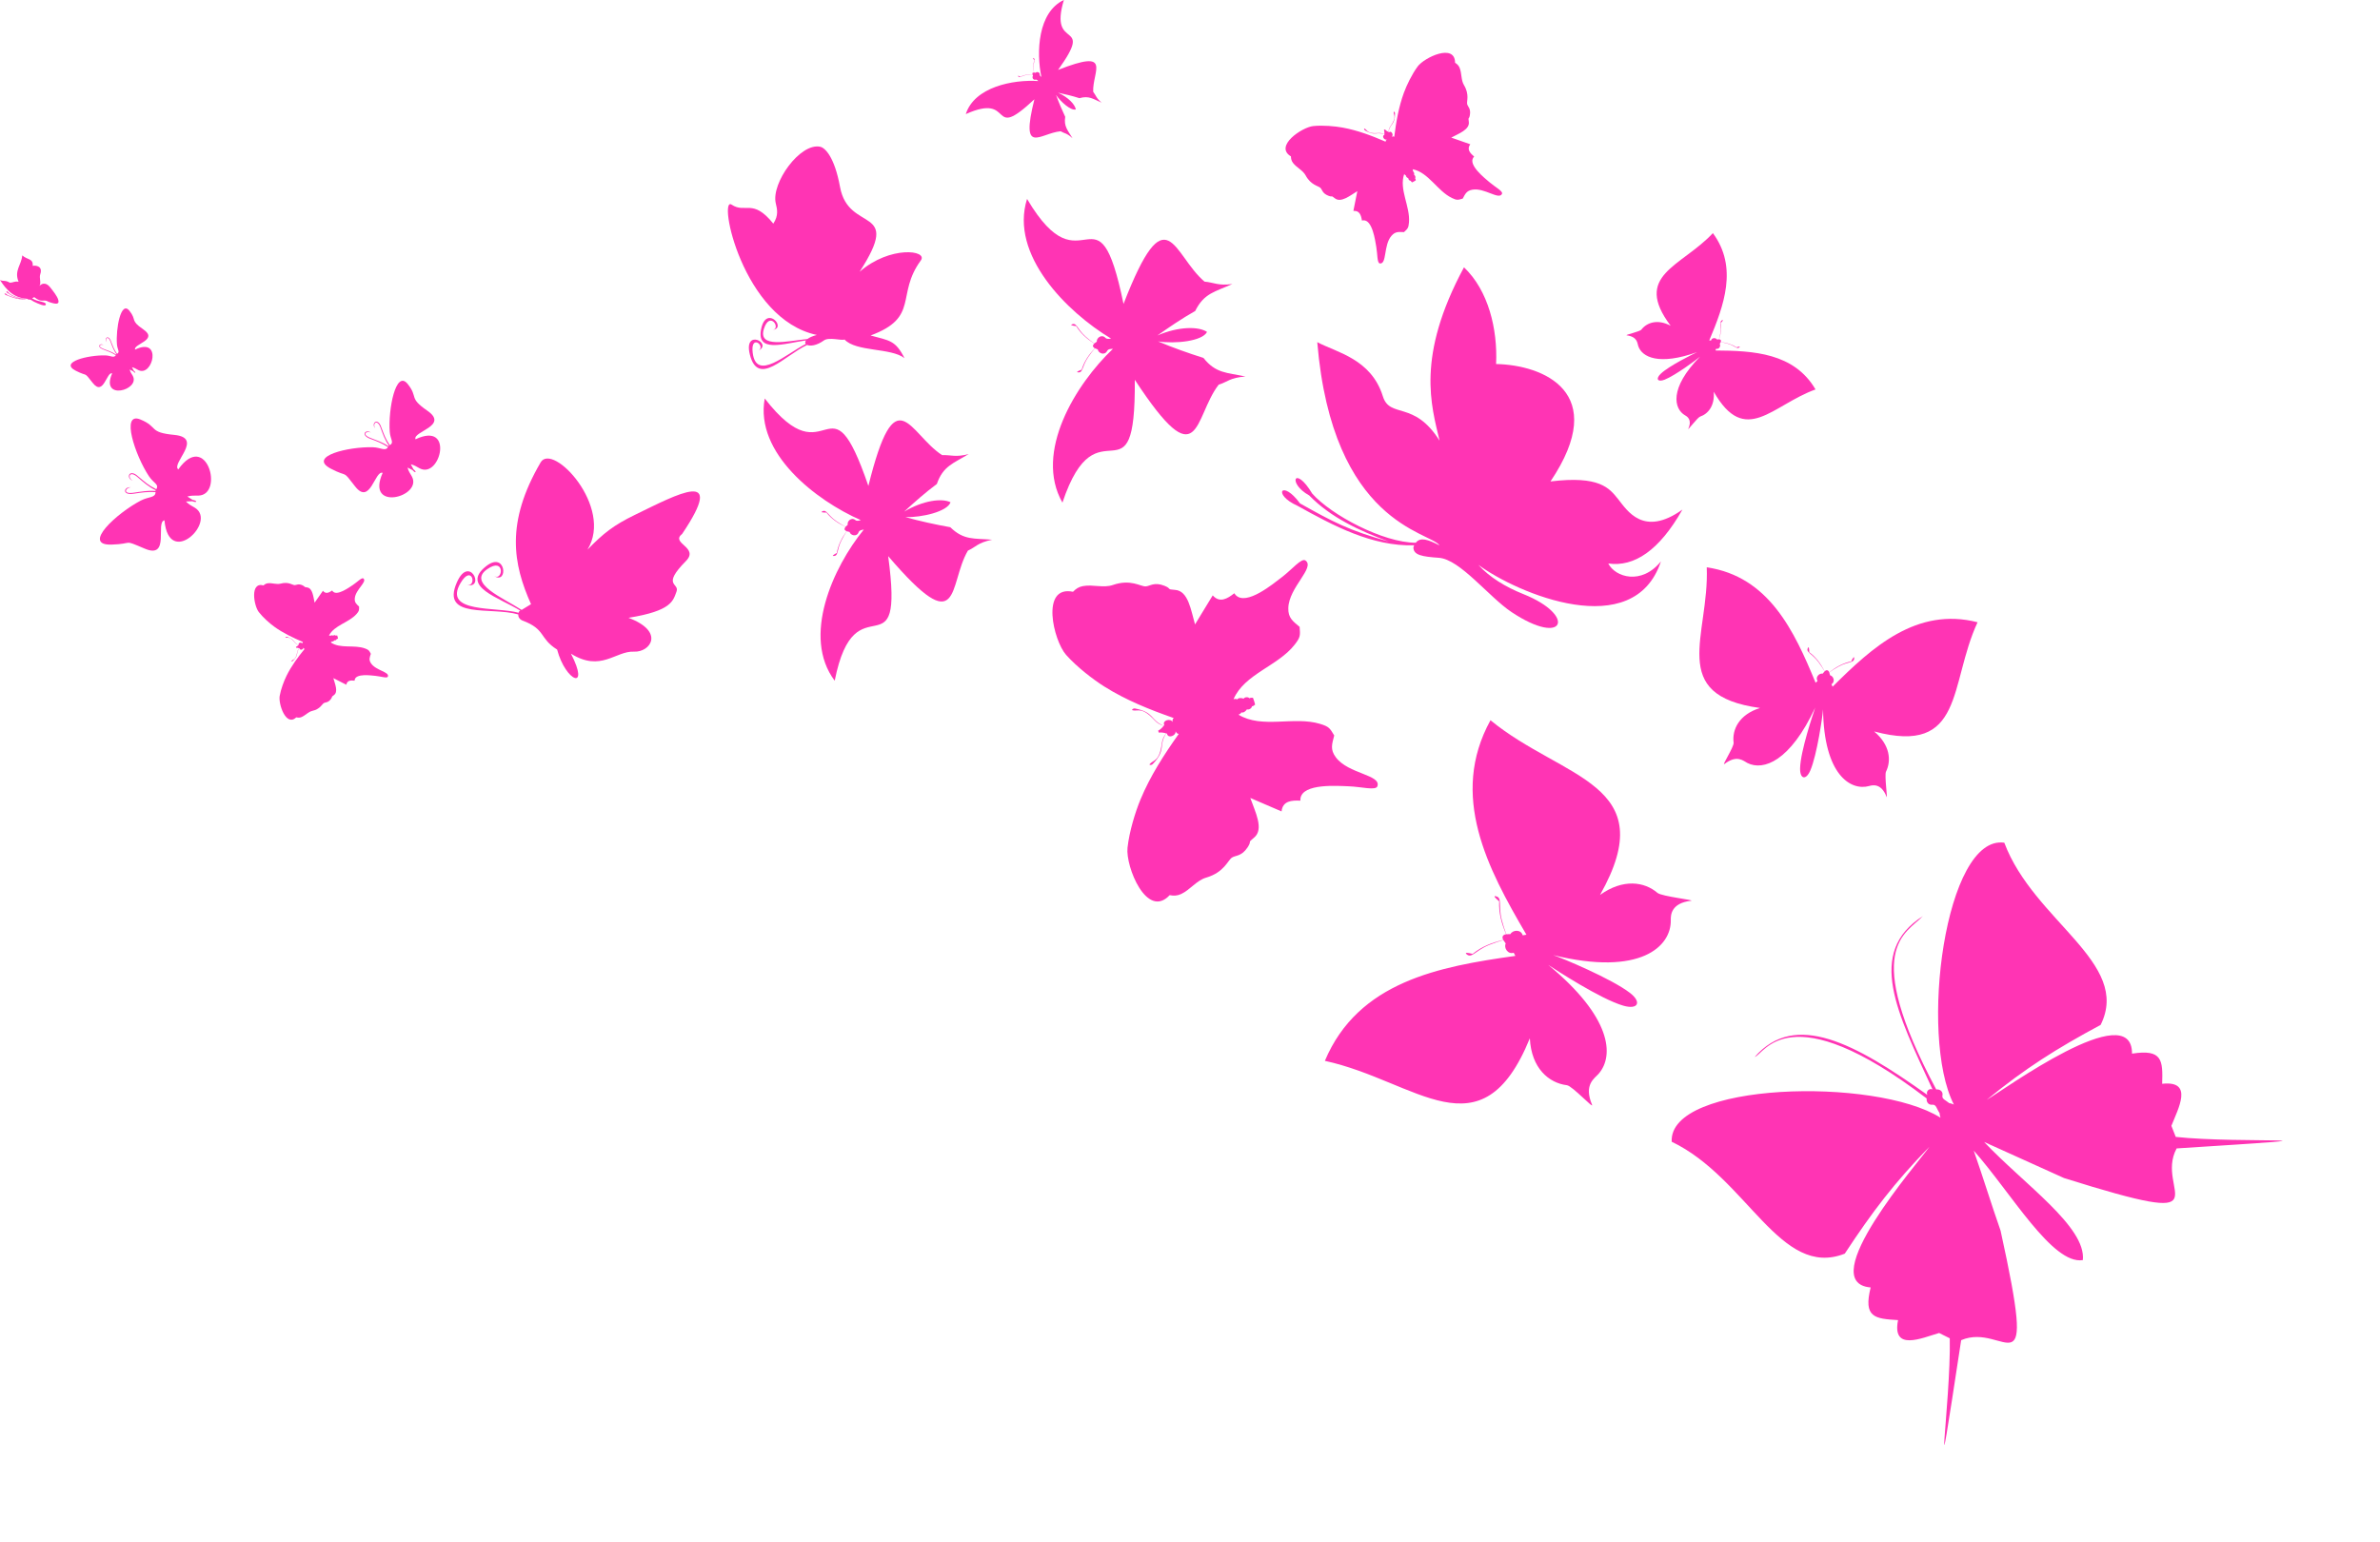 <?xml version="1.0" encoding="UTF-8" standalone="no"?><svg xmlns="http://www.w3.org/2000/svg" xmlns:xlink="http://www.w3.org/1999/xlink" fill="#000000" height="483.1" preserveAspectRatio="xMidYMid meet" version="1" viewBox="12.4 266.1 745.7 483.1" width="745.7" zoomAndPan="magnify"><g fill-rule="evenodd" id="change1_1"><path d="M 22.453 359.57 C 22.68 359.457 22.902 359.34 23.129 359.223 C 25.711 361.234 26.004 359.629 27.609 360.68 C 30.109 361.578 31.094 361.508 30.633 359.992 C 30.285 358.848 29.07 357.332 28.078 356.086 C 27.023 354.758 25.742 354.652 24.766 355.684 C 25.41 354.598 24.59 353.273 25.023 352 C 25.902 349.438 23.512 349.203 22.645 349.414 C 22.852 347.039 20.977 347.578 19.375 346.133 C 19.113 349.148 16.777 350.879 18.219 354.387 C 16.824 354.164 16.738 354.656 15.453 354.684 C 14.105 353.816 13.453 354.344 12.387 353.852 C 12.961 354.551 15.75 359.816 20.918 359.613 C 19.414 360.027 16.438 358.984 15.297 358.02 C 14.254 356.738 14.008 357.688 15.164 358.129 C 16.348 359.043 17.848 359.496 19.312 359.801 C 17.344 359.555 16.449 359.227 14.773 358.574 C 13.738 357.516 13.359 358.332 14.668 358.707 C 16.648 359.465 18.801 360.254 20.961 359.727 C 21.074 359.922 21.332 360.008 21.566 359.98 C 22.094 359.914 22.453 360.359 22.984 360.613 C 24.434 361.312 26.719 362.355 26.766 361.473 C 26.812 360.551 24.234 360.773 22.453 359.57" fill="#ff34b4"/><path d="M 186.953 469.652 C 181.277 466.105 183.48 463.285 176.066 460.547 C 175.16 460.152 174.727 459.406 174.793 458.652 C 166.289 456.16 150.48 460.23 155.523 448.652 C 159.367 439.832 164.422 450.457 158.871 449.453 C 161.91 449.73 160.188 442.871 156.699 448.797 C 151.066 458.371 167.863 456.145 174.898 458.125 C 174.875 457.82 175.199 457.48 175.438 457.469 C 168.84 453.352 156.594 449.957 164.676 443.555 C 170.992 438.551 171.695 449.387 167.25 446.621 C 169.992 448.309 170.734 440.484 165.031 444.48 C 158.742 448.887 170.031 453.445 175.84 457.223 L 178.781 455.426 C 173.176 442.867 170.723 429.938 181.789 411 C 185.539 404.582 204.73 424.984 196.473 438.332 C 201.461 433.223 204.605 430.711 211.332 427.438 C 224.84 420.867 240.195 412.508 226.141 433.398 C 222.305 436.391 231.605 437.57 227.309 441.918 C 219.5 449.816 225.41 448.707 224.363 451.488 C 223.27 454.402 222.848 457.531 209.316 459.699 C 220.887 464.051 216.117 470.539 211.086 470.305 C 205.223 470.027 200.711 476.82 191.293 470.938 C 197.371 482.746 189.66 479.777 186.953 469.652" fill="#ff34b4"/><path d="M 134.113 405.926 C 132.379 404.727 130.43 404.098 128.457 403.324 C 125.449 402.148 127.434 400.984 128.652 401.703 C 127.07 400.453 125.156 402.391 128.387 403.598 C 130.75 404.492 131.949 404.941 133.961 406.195 C 133.133 407.621 131.711 406.328 129.25 406.254 C 121.738 406.016 108.594 409.094 116.113 412.996 C 121.762 415.934 119.438 413.074 123.645 418.5 C 128.414 424.652 129.84 413.375 132.293 414.285 C 126.766 426.668 144.945 421.785 141.441 415.402 C 140.844 414.375 140.395 413.766 140.086 412.617 L 141.656 413.41 C 142.602 414.543 143.09 414.066 141.938 413.145 L 141.105 411.59 C 142.266 411.875 142.883 412.309 143.922 412.879 C 150.391 416.23 154.836 397.941 142.586 403.762 C 141.602 401.289 153.219 399.582 146.281 394.793 C 140.293 390.652 143.559 390.719 140.148 386.441 C 136.398 381.734 133.973 394.512 134.52 401.438 C 134.703 403.805 135.969 404.773 134.531 405.598 C 133.078 403.441 132.797 402.387 131.875 400.031 C 130.805 396.711 128.496 398.758 129.988 400.34 C 128.973 398.898 130.574 397.199 131.617 400.098 C 132.301 401.996 132.98 403.98 134.262 405.754 C 134.16 405.789 134.129 405.844 134.113 405.926" fill="#ff34b4"/><path d="M 48.785 377.215 C 47.555 376.379 46.18 375.945 44.789 375.41 C 42.664 374.594 44.055 373.77 44.918 374.27 C 43.801 373.395 42.461 374.77 44.738 375.602 C 46.406 376.223 47.254 376.531 48.676 377.406 C 48.102 378.41 47.094 377.508 45.359 377.469 C 40.07 377.336 30.832 379.566 36.145 382.277 C 40.133 384.316 38.484 382.316 41.473 386.117 C 44.859 390.426 45.809 382.48 47.539 383.109 C 43.707 391.855 56.484 388.328 53.988 383.852 C 53.562 383.133 53.242 382.703 53.02 381.898 L 54.129 382.449 C 54.801 383.238 55.141 382.902 54.324 382.262 L 53.734 381.168 C 54.551 381.363 54.988 381.664 55.723 382.062 C 60.293 384.395 63.336 371.492 54.738 375.648 C 54.035 373.914 62.207 372.656 57.297 369.316 C 53.062 366.434 55.359 366.465 52.941 363.469 C 50.277 360.172 48.633 369.18 49.047 374.055 C 49.191 375.719 50.082 376.395 49.074 376.98 C 48.043 375.473 47.84 374.727 47.18 373.074 C 46.41 370.738 44.793 372.191 45.852 373.301 C 45.133 372.289 46.25 371.086 46.996 373.121 C 47.488 374.457 47.977 375.852 48.887 377.094 C 48.816 377.117 48.793 377.156 48.785 377.215" fill="#ff34b4"/><path d="M 61.137 419.965 C 58.773 419.738 56.52 420.191 54.164 420.516 C 50.57 421.008 51.879 418.781 53.469 418.816 C 51.234 418.457 50.414 421.406 54.242 420.816 C 57.051 420.402 58.477 420.184 61.133 420.316 C 61.105 422.164 59 421.676 56.543 422.949 C 49.051 426.836 37.844 437.055 47.355 436.762 C 54.504 436.547 50.66 435.016 57.758 438.031 C 65.809 441.453 61.027 429.609 63.93 429.16 C 65.297 444.332 80.449 429.586 73.512 425.242 C 72.367 424.562 71.594 424.211 70.656 423.254 L 72.637 423.172 C 74.184 423.762 74.398 423.031 72.762 422.758 L 71.098 421.688 C 72.387 421.332 73.23 421.418 74.566 421.406 C 82.746 421.152 77.082 400.777 68.258 413.195 C 65.941 411.316 76.398 403.277 66.969 402.379 C 58.828 401.602 62.066 399.875 56.383 397.551 C 50.121 394.988 54.746 408.848 59.074 415.344 C 60.555 417.562 62.32 417.816 61.367 419.414 C 58.762 418.098 57.906 417.211 55.711 415.41 C 52.844 412.738 51.699 416.012 54.031 416.746 C 52.242 415.887 52.883 413.348 55.492 415.613 C 57.207 417.105 58.957 418.68 61.188 419.715 C 61.105 419.805 61.105 419.875 61.137 419.965" fill="#ff34b4"/><path d="M 283.051 432.047 C 273.367 443.91 263.555 465.641 273.93 479.422 C 280.367 446.938 295.875 478.867 290.684 440.371 C 313.93 467.547 309.391 449.336 315.664 438.648 C 318.199 437.512 318.648 436.184 323.266 435.227 C 317.586 434.742 314.402 435.473 310.141 431.312 C 305.508 430.484 300.625 429.418 296.094 428.152 C 301.238 428.277 309.172 426.445 310.227 423.5 C 307.527 422.148 301.625 422.906 295.684 426.426 C 299.164 423.262 302.164 420.574 305.934 417.758 C 307.883 412.129 311.051 411.355 315.914 408.375 C 311.809 409.492 310.359 408.605 307.582 408.723 C 297.188 401.98 293.086 383.668 284.48 418.379 C 271.871 381.637 272.316 417.133 252.004 390.973 C 248.875 408.117 268.059 422.945 282.109 429.094 C 281.496 429.285 280.836 429.426 280.438 429.102 C 279.16 428.016 277.734 429.477 278.012 430.543 L 277.332 431.176 C 276.355 430.645 275.402 430.07 274.484 429.441 C 271.562 427.445 271.352 425.422 269.82 426.484 C 269.84 426.531 269.859 426.578 269.879 426.625 C 270.367 426.738 270.82 426.723 271.32 426.711 C 272.969 428.77 274.953 430.062 277.309 431.203 C 277.102 431.434 277.109 431.695 276.984 431.953 C 277 431.957 277.016 431.961 277.031 431.969 C 277.027 431.977 277.023 431.988 277.02 432 L 277.027 432.004 L 277.023 432.008 C 277.031 432.016 277.039 432.023 277.047 432.031 C 277.035 432.043 277.023 432.055 277.016 432.066 C 277.246 432.23 277.367 432.465 277.66 432.566 C 276.148 434.703 275.031 436.793 274.582 439.387 C 274.137 439.621 273.73 439.824 273.359 440.16 C 273.363 440.211 273.371 440.262 273.375 440.312 C 275.23 440.504 274.441 438.629 276.035 435.469 C 276.535 434.477 277.094 433.516 277.691 432.578 L 278.59 432.805 C 278.867 433.875 280.82 434.465 281.414 432.898 C 281.68 432.242 282.262 432.199 283.051 432.047" fill="#ff34b4"/><path d="M 361.109 375.41 C 349.43 386.492 336.297 407.848 345.281 423.605 C 356.324 390.578 368.246 425.949 367.957 385.109 C 388.582 416.547 386.277 396.949 394.238 386.641 C 397.035 385.789 397.684 384.469 402.629 384.086 C 396.766 382.824 393.352 383.156 389.457 378.254 C 384.734 376.77 379.785 375.012 375.23 373.086 C 380.578 373.898 389.098 373.051 390.59 370.113 C 387.957 368.348 381.695 368.352 375.031 371.227 C 379.086 368.391 382.57 365.992 386.879 363.555 C 389.66 357.945 393.066 357.559 398.535 355.102 C 394.105 355.719 392.715 354.602 389.801 354.352 C 379.859 345.938 378.02 326.289 364.422 361.344 C 356.164 321.344 351.902 358.426 334.199 328.438 C 328.652 345.898 346.684 363.922 360.52 372.203 C 359.855 372.32 359.148 372.379 358.773 371.988 C 357.59 370.688 355.906 372.02 356.051 373.168 L 355.262 373.738 C 354.312 373.055 353.395 372.328 352.52 371.555 C 349.742 369.078 349.789 366.941 348.051 367.844 C 348.062 367.895 348.078 367.945 348.094 368 C 348.586 368.184 349.062 368.227 349.586 368.281 C 351.031 370.648 352.926 372.258 355.23 373.766 C 354.984 373.977 354.957 374.25 354.797 374.504 C 354.809 374.512 354.824 374.516 354.84 374.523 C 354.836 374.535 354.828 374.547 354.824 374.559 L 354.828 374.559 L 354.824 374.566 C 354.832 374.574 354.84 374.586 354.848 374.594 C 354.836 374.605 354.82 374.613 354.809 374.621 C 355.027 374.828 355.121 375.086 355.414 375.234 C 353.555 377.262 352.113 379.289 351.297 381.938 C 350.805 382.121 350.352 382.277 349.918 382.578 C 349.918 382.633 349.918 382.688 349.918 382.742 C 351.824 383.188 351.25 381.129 353.332 378.043 C 353.988 377.074 354.699 376.148 355.449 375.25 L 356.355 375.605 C 356.5 376.758 358.461 377.633 359.289 376.078 C 359.652 375.434 360.266 375.465 361.109 375.41" fill="#ff34b4"/><path d="M 337.723 291.5 C 329.812 290.973 317.703 293.348 315 301.855 C 330.637 294.832 321.812 310.949 336.496 297.215 C 332.004 315.172 338.324 307.793 344.715 307.238 C 345.953 307.965 346.648 307.758 348.438 309.418 C 346.938 306.879 345.676 305.754 346.152 302.707 C 345.113 300.504 344.098 298.125 343.273 295.836 C 344.766 298.039 347.914 300.84 349.477 300.402 C 349.234 298.859 347.145 296.594 343.883 295.141 C 346.262 295.664 348.293 296.121 350.609 296.867 C 353.57 296.004 354.848 297.105 357.562 298.266 C 355.859 296.867 355.797 295.992 354.918 294.855 C 354.645 288.449 361.141 281.227 343.918 288.004 C 355.637 271.668 340.797 282.5 345.738 266.086 C 337.57 269.906 337.066 282.445 338.684 290.219 C 338.422 290.016 338.164 289.777 338.18 289.516 C 338.258 288.648 337.211 288.484 336.844 288.922 L 336.375 288.824 C 336.305 288.254 336.262 287.68 336.25 287.105 C 336.219 285.273 337.008 284.578 336.102 284.25 C 336.086 284.273 336.074 284.293 336.059 284.316 C 336.156 284.559 336.301 284.742 336.453 284.953 C 336.082 286.262 336.133 287.488 336.355 288.824 C 336.195 288.805 336.09 288.887 335.941 288.914 C 335.945 288.922 335.945 288.926 335.949 288.934 C 335.945 288.938 335.938 288.938 335.934 288.941 L 335.934 288.945 L 335.93 288.941 C 335.93 288.949 335.93 288.957 335.926 288.961 C 335.918 288.961 335.91 288.961 335.902 288.957 C 335.902 289.105 335.84 289.227 335.887 289.379 C 334.531 289.383 333.316 289.539 332.086 290.129 C 331.855 290.012 331.645 289.898 331.395 289.844 C 331.371 289.859 331.355 289.879 331.332 289.895 C 331.809 290.734 332.363 289.84 334.172 289.566 C 334.742 289.48 335.316 289.426 335.891 289.398 L 336.062 289.844 C 335.695 290.281 336.031 291.281 336.871 291.062 C 337.227 290.98 337.422 291.211 337.723 291.5" fill="#ff34b4"/><path d="M 277.012 372.492 C 276.066 372.922 272.141 371.637 270.562 372.773 C 268.262 374.426 266.25 374.633 265.289 374.199 C 258.191 377.5 249.914 387.531 247.336 377.172 C 245.293 368.949 254.52 373.66 250.105 375.938 C 252.375 374.5 247.496 370.633 248.234 376.641 C 249.363 385.785 258.781 376.941 264.867 373.891 C 264.621 373.594 264.625 373.195 264.945 372.773 C 258.172 373.691 248.891 377.078 250.996 368.707 C 252.727 361.824 259.023 369.016 254.438 369.469 C 257.258 369.176 253.582 363.312 251.742 369.164 C 249.789 375.359 259.258 372.949 265.395 372.332 C 265.969 371.879 266.918 371.43 268.324 371.062 C 244.926 366.102 237.254 327.309 241.633 330.23 C 245.945 333.113 248.219 328.137 254.691 336.176 C 256.41 333.625 255.895 331.605 255.465 329.805 C 253.961 323.508 263.129 310.688 269.426 312.098 C 270.816 312.41 273.836 315.059 275.602 324.699 C 278.289 339.387 295.402 330.148 281.734 351.266 C 291.27 342.969 303.27 344.496 300.906 347.723 C 293.008 358.508 300.621 365.516 285.172 371.227 C 291.082 372.855 292.945 372.688 295.797 378.332 C 291.531 375.027 280.625 376.402 277.012 372.492" fill="#ff34b4"/><path d="M 664.992 660.973 C 666.074 650.562 646.648 637.273 634.059 623.949 C 642.41 627.723 650.762 631.496 659.113 635.27 C 711.191 651.617 687.238 639.238 694.379 625.98 C 758.055 621.922 714.051 624.566 694.102 622.367 C 693.645 621.211 693.191 620.055 692.738 618.898 C 694.844 613.523 699.828 604.641 689.848 605.727 C 690.066 598.398 689.98 594.773 680.406 596.277 C 680.508 578.223 639.895 607.855 634.879 610.75 C 646.98 600.859 656.672 594.738 670.566 587.27 C 680.305 567.777 649.617 554.812 640.387 530.176 C 621.887 527.531 613.574 590.703 624.582 612.223 C 623.992 611.969 623.52 611.836 623.109 611.77 C 622.141 610.941 620.777 610.496 620.996 609.453 C 621.32 608.059 620.047 607.344 619.062 607.504 C 595.27 562.914 609.688 558.688 614.871 553.18 C 597.012 564.59 606.855 583.547 617.891 607.477 C 616.809 607.016 615.723 608.188 616.289 609.211 C 593.633 593.086 574.871 582.801 562.195 597.309 C 565.082 596.617 572.645 577.176 616.07 610.324 C 615.918 611.266 616.5 612.434 617.836 612.277 C 619.094 612.16 619.176 613.586 620.098 614.887 C 620.129 615.305 620.207 615.773 620.398 616.352 C 599.934 603.496 535.164 605.219 536.176 623.883 C 559.906 635.238 570.133 666.945 590.402 658.953 C 599.062 645.77 606.012 636.648 616.926 625.465 C 613.598 630.207 580.52 668.062 598.512 669.547 C 596.172 678.953 599.773 679.355 607.098 679.777 C 605.137 689.633 614.422 685.441 619.965 683.816 C 621.074 684.371 622.188 684.926 623.301 685.48 C 623.738 705.543 617.242 749.148 626.871 686.07 C 640.707 680.125 650.938 705.07 639.223 651.758 C 636.195 643.109 633.836 635.316 630.809 626.664 C 642.473 639.801 655.453 662.512 664.992 660.973" fill="#ff34b4"/><path d="M 455.254 437.555 C 455.328 437.352 455.406 437.16 455.492 436.984 C 442.266 437.355 430.129 430.816 418.926 424.598 C 410.914 421.004 414.062 416.133 419.719 423.852 C 429.805 429.52 435.23 432.434 447.539 435.797 C 438.496 432.516 429.324 428.27 422.605 421.359 C 415.629 417.48 418.062 411.652 423.547 420.777 C 429.539 427.52 445.773 436.152 455.984 436.176 C 457.449 434.305 459.848 435.184 463.43 437.012 C 460.547 432.719 429.895 430.363 425.121 373.32 C 431.121 376.516 442.02 378.523 445.68 390.297 C 447.879 397.367 455.434 391.441 463.445 404.195 C 460.902 393.285 455.953 377.992 471.094 349.867 C 478.738 357.121 481.664 369.227 481.156 380.172 C 495.75 380.461 517.059 388.895 498.199 416.969 C 513.559 415.098 516.605 419.016 519.422 422.551 C 522.258 426.109 527.336 434.484 539.539 425.789 C 532.289 438.586 524.445 443.848 516.301 442.68 C 518.473 446.973 526.68 449.559 532.805 442.023 C 524.316 467.57 487.875 452.137 475.586 443.098 C 479.062 446.984 484.129 450.047 489.695 452.27 C 506.477 458.969 502.676 469.012 486.004 457.91 C 478.871 453.16 469.883 441.379 463.238 440.898 C 458.09 440.531 455.164 440.098 455.254 437.555" fill="#ff34b4"/><path d="M 523.113 577.254 C 517.355 572.801 501.84 566.324 499.059 565.402 C 526.441 572.113 536.066 562.656 535.891 554.434 C 535.855 552.887 535.949 549.105 542.219 548.375 C 543.883 548.184 533.039 547.027 531.723 545.902 C 527.629 542.395 520.953 541.371 513.723 546.543 C 533.539 511.414 502.082 510.434 479.398 491.801 C 466.41 515.406 478.473 538.258 490.66 559.008 L 489.496 559.203 C 488.938 557.234 486.32 557.5 485.652 558.816 L 484.348 558.859 C 483.805 557.391 483.324 555.895 482.938 554.379 C 481.695 549.543 483.348 547.199 480.734 546.902 C 480.715 546.973 480.691 547.039 480.668 547.105 C 481.078 547.684 481.574 548.086 482.117 548.539 C 481.953 552.254 482.859 555.469 484.301 558.867 C 483.246 558.996 482.883 559.719 483.402 560.641 C 479.812 561.504 476.691 562.684 473.801 565.02 C 473.113 564.855 472.496 564.691 471.785 564.703 C 471.746 564.762 471.703 564.82 471.664 564.883 C 473.453 566.805 474.355 564.086 478.98 562.211 C 480.434 561.621 481.922 561.121 483.43 560.684 L 484.172 561.762 C 483.516 563.059 484.801 565.27 486.672 564.656 L 487.188 565.648 C 463.355 568.973 437.953 573.699 427.508 598.535 C 456.195 604.754 476.488 628.812 491.73 591.469 C 492.188 600.863 497.703 605.484 503.34 606.172 C 505.059 606.383 511.855 613.828 511.211 612.281 C 508.559 605.93 511.988 604.078 513.289 602.582 C 518.262 596.855 517.27 584.754 497.48 568.457 C 499.695 569.914 513.922 579.223 521.059 581.258 C 525.676 582.57 526.832 580.129 523.113 577.254" fill="#ff34b4"/><path d="M 579.609 507.539 C 581.707 502.66 583.453 490.52 583.598 488.387 C 583.848 508.953 592.277 514.027 598.055 512.406 C 599.145 512.102 601.828 511.477 603.488 515.77 C 603.93 516.914 602.766 509.043 603.324 507.906 C 605.055 504.375 604.562 499.477 599.594 495.309 C 628.016 502.91 622.98 480.512 632.012 461.094 C 612.969 456.219 599.023 468.898 586.586 481.289 L 586.234 480.504 C 587.523 479.746 586.859 477.949 585.809 477.719 L 585.539 476.805 C 586.48 476.152 587.449 475.539 588.449 474.988 C 591.641 473.23 593.598 473.973 593.328 472.074 C 593.277 472.07 593.227 472.066 593.172 472.062 C 592.84 472.457 592.645 472.883 592.426 473.348 C 589.773 473.91 587.664 475.133 585.527 476.77 C 585.246 476.051 584.668 475.926 584.109 476.461 C 582.848 474.082 581.445 472.09 579.27 470.473 C 579.262 469.961 579.262 469.492 579.125 468.992 C 579.074 468.977 579.027 468.957 578.977 468.941 C 577.941 470.555 580.031 470.695 582.195 473.621 C 582.879 474.539 583.5 475.5 584.086 476.484 L 583.461 477.203 C 582.426 476.98 581.098 478.289 581.871 479.5 L 581.262 480.047 C 574.574 463.816 566.609 446.734 547.16 443.879 C 547.992 465.273 534.695 483.992 563.852 487.957 C 557.301 489.992 555.039 494.73 555.578 498.836 C 555.742 500.09 551.723 506.246 552.695 505.508 C 556.699 502.48 558.633 504.566 559.926 505.211 C 564.879 507.68 573.246 504.773 581.152 487.824 C 580.527 489.66 576.543 501.402 576.406 506.812 C 576.32 510.312 578.258 510.688 579.609 507.539" fill="#ff34b4"/><path d="M 533.945 385.082 C 537.289 383.766 543.957 378.82 545.051 377.871 C 535.285 387.793 536.863 394.266 540.395 396.27 C 541.062 396.645 542.641 397.641 541.367 400.48 C 541.027 401.238 544.258 396.93 545.066 396.656 C 547.59 395.805 549.711 393.234 549.348 388.859 C 559.234 406.145 567.602 393.051 581.238 388.137 C 574.508 376.66 561.77 376.004 549.887 375.93 L 550.098 375.387 C 551.074 375.645 551.621 374.469 551.23 373.852 L 551.543 373.289 C 552.305 373.43 553.062 373.605 553.805 373.82 C 556.168 374.516 556.742 375.812 557.527 374.777 C 557.508 374.75 557.48 374.723 557.461 374.695 C 557.109 374.727 556.812 374.836 556.484 374.949 C 554.953 373.941 553.359 373.516 551.555 373.266 C 551.766 372.785 551.551 372.449 551.027 372.438 C 551.57 370.695 551.859 369.074 551.598 367.258 C 551.844 367.008 552.066 366.785 552.238 366.484 C 552.227 366.449 552.211 366.418 552.195 366.387 C 550.93 366.656 551.855 367.73 551.48 370.164 C 551.363 370.93 551.199 371.688 551.004 372.438 L 550.359 372.48 C 549.977 371.875 548.711 371.859 548.5 372.809 L 547.945 372.777 C 552.562 361.828 556.977 349.859 549.082 339.152 C 539.191 349.746 523.859 352.273 535.848 368.18 C 531.746 365.996 528.395 367.172 526.676 369.387 C 526.152 370.062 521.277 371.062 522.098 371.18 C 525.461 371.66 525.379 373.582 525.688 374.512 C 526.855 378.07 532.242 380.707 544.156 376.434 C 542.977 377.004 535.434 380.684 532.77 383.199 C 531.043 384.824 531.785 385.934 533.945 385.082" fill="#ff34b4"/><path d="M 405.352 485.82 C 405.48 486.164 405.562 486.473 405.656 486.898 C 405.32 487.188 405.074 487.363 404.629 487.449 C 404.691 488.016 403.594 488.664 403.105 488.363 C 402.871 488.82 401.953 489.637 401.355 489.324 C 401.16 489.75 400.852 489.871 400.449 490.066 C 407.828 494.547 417.801 490.453 426 492.938 C 428.816 493.789 429.062 494.281 430.438 496.57 C 429.73 499.309 429.117 500.953 430.93 503.398 C 434.828 508.668 445.238 508.855 443.961 512.492 C 443.461 513.914 438.934 512.637 434.977 512.5 C 431.559 512.383 420.52 511.512 419.859 516.312 C 419.848 516.547 419.836 516.773 419.824 517.008 C 417.066 516.855 414.281 517.086 413.934 520.371 C 410.688 518.93 407.391 517.609 404.148 516.156 C 405.629 520.422 408.555 525.969 405.309 528.594 C 403.074 530.398 404.762 529.398 403.312 531.613 C 401.41 534.516 399.543 534.086 398.398 534.84 C 397.062 535.723 395.988 539.453 390.324 541.117 C 387.27 542.012 385.34 544.93 382.449 546.266 C 381.23 546.828 380.176 546.852 378.879 546.613 C 371.719 554.297 365.027 537.656 365.672 531.762 C 366.234 526.617 368.129 520.523 369.711 516.699 C 372.777 509.281 377.117 502.578 381.742 496.066 C 381.195 496.07 380.957 495.707 380.742 495.254 C 380.906 496.711 378.309 497.609 378.051 496.008 L 377.777 495.922 C 375.316 499.781 377.891 500.996 373.613 505.492 C 373.324 505.797 373.059 505.855 372.621 505.785 C 372.605 505.73 372.586 505.672 372.566 505.613 C 373.703 504.125 375.66 504.977 376.434 498.973 C 376.59 497.754 377.016 496.879 377.758 495.914 C 376.969 495.688 376.289 495.562 375.473 495.68 L 375.273 495.062 C 376.012 494.684 376.492 494.191 377.004 493.547 C 375.844 493.191 374.988 492.723 374.156 491.82 C 370.055 487.367 368.949 489.195 367.16 488.641 C 367.141 488.582 367.121 488.523 367.105 488.465 C 367.422 488.156 367.672 488.051 368.086 488.133 C 374.172 489.324 372.777 491.805 377.02 493.531 L 377.188 493.305 C 376.473 491.848 379.113 491.078 379.824 492.359 C 379.734 491.867 379.719 491.434 380.168 491.121 C 372.629 488.48 365.211 485.523 358.418 481.246 C 354.918 479.043 349.848 475.164 346.414 471.297 C 342.477 466.859 338.312 449.414 348.594 451.539 C 349.52 450.598 350.391 450.004 351.711 449.762 C 354.844 449.18 358.105 450.441 361.113 449.406 C 366.695 447.484 369.73 449.91 371.328 449.855 C 372.699 449.812 373.977 448.379 377.203 449.648 C 379.668 450.613 377.715 450.773 380.582 450.957 C 384.746 451.219 385.562 457.438 386.828 461.773 C 388.633 458.715 390.559 455.727 392.371 452.672 C 394.555 455.152 396.961 453.727 399.121 452.012 C 399.266 452.195 399.41 452.375 399.551 452.559 C 402.867 456.098 411.371 449 414.09 446.926 C 417.238 444.523 420.191 440.867 421.422 441.734 C 424.57 443.961 416.188 450.137 416.051 456.691 C 415.988 459.73 417.441 460.723 419.598 462.547 C 419.801 465.211 419.887 465.75 418.078 468.074 C 412.824 474.844 402.324 477.273 398.898 485.195 C 399.34 485.121 399.664 485.043 400.066 485.273 C 400.375 484.676 401.594 484.812 402.051 485.051 C 402.273 484.523 403.547 484.414 403.82 484.914 C 404.23 484.727 404.539 484.727 404.98 484.77 C 405.148 485.172 405.258 485.469 405.352 485.82" fill="#ff34b4"/><path d="M 455.434 322.949 C 455.25 323.066 455.082 323.152 454.848 323.258 C 454.637 323.102 454.504 322.977 454.398 322.73 C 454.078 322.836 453.566 322.277 453.68 321.961 C 453.387 321.879 452.801 321.449 452.906 321.062 C 452.637 321.004 452.523 320.836 452.363 320.629 C 450.676 325.465 454.285 330.746 453.859 335.812 C 453.711 337.555 453.457 337.758 452.301 338.836 C 450.621 338.77 449.594 338.613 448.398 339.969 C 445.82 342.887 447 348.949 444.73 348.656 C 443.848 348.543 444.023 345.758 443.613 343.445 C 443.262 341.445 442.398 334.93 439.531 335.145 C 439.395 335.164 439.262 335.188 439.125 335.211 C 438.867 333.59 438.395 332 436.441 332.207 C 436.879 330.145 437.234 328.066 437.68 326.004 C 435.387 327.391 432.527 329.777 430.605 328.219 C 429.277 327.145 430.066 328 428.602 327.434 C 426.684 326.688 426.703 325.551 426.121 324.98 C 425.445 324.312 423.145 324.152 421.48 321.07 C 420.582 319.41 418.648 318.648 417.516 317.137 C 417.039 316.5 416.895 315.891 416.871 315.105 C 411.527 311.902 420.355 305.961 423.859 305.605 C 426.914 305.293 430.684 305.641 433.098 306.086 C 437.785 306.945 442.215 308.637 446.566 310.512 C 446.492 310.195 446.676 310.016 446.914 309.832 C 446.09 310.109 445.242 308.711 446.145 308.363 L 446.156 308.195 C 443.613 307.242 443.227 308.887 440.09 306.961 C 439.875 306.832 439.809 306.684 439.793 306.422 C 439.824 306.402 439.855 306.387 439.891 306.367 C 440.895 306.844 440.641 308.086 444.223 307.793 C 444.949 307.73 445.508 307.867 446.16 308.184 C 446.191 307.695 446.184 307.285 446.012 306.824 L 446.348 306.637 C 446.656 307.016 447.004 307.234 447.441 307.449 C 447.504 306.73 447.668 306.18 448.09 305.586 C 450.164 302.652 448.969 302.238 449.07 301.129 C 449.102 301.113 449.133 301.094 449.164 301.074 C 449.383 301.223 449.477 301.355 449.48 301.605 C 449.539 305.285 447.93 304.781 447.453 307.457 L 447.605 307.527 C 448.363 306.934 449.137 308.371 448.477 308.941 C 448.754 308.828 449.004 308.766 449.242 308.988 C 449.84 304.285 450.637 299.613 452.277 295.141 C 453.125 292.836 454.75 289.414 456.57 286.941 C 458.656 284.109 468.27 279.531 468.305 285.762 C 468.969 286.184 469.418 286.617 469.723 287.352 C 470.449 289.098 470.121 291.145 471.094 292.766 C 472.898 295.77 471.867 297.828 472.098 298.75 C 472.293 299.539 473.281 300.102 472.945 302.133 C 472.688 303.684 472.355 302.57 472.605 304.254 C 472.969 306.703 469.457 307.949 467.102 309.219 C 469.098 309.887 471.07 310.637 473.066 311.312 C 471.895 312.887 473.023 314.105 474.285 315.148 C 474.195 315.254 474.109 315.359 474.023 315.465 C 472.379 317.828 477.551 321.883 479.09 323.207 C 480.871 324.734 483.363 326 483.012 326.82 C 482.105 328.922 477.484 324.82 473.664 325.555 C 471.891 325.895 471.496 326.859 470.703 328.336 C 469.184 328.785 468.883 328.898 467.309 328.141 C 462.73 325.93 460.02 320.133 454.996 319.125 C 455.098 319.371 455.184 319.551 455.098 319.812 C 455.48 319.918 455.555 320.641 455.473 320.938 C 455.809 321 456.023 321.727 455.77 321.949 C 455.934 322.16 455.969 322.34 455.996 322.602 C 455.785 322.75 455.625 322.852 455.434 322.949" fill="#ff34b4"/><path d="M 118.199 465.719 C 118.246 465.867 118.27 466 118.301 466.184 C 118.148 466.297 118.039 466.367 117.848 466.391 C 117.859 466.633 117.371 466.879 117.172 466.738 C 117.059 466.926 116.648 467.246 116.402 467.102 C 116.309 467.273 116.172 467.32 115.992 467.391 C 119.016 469.504 123.375 468.035 126.801 469.316 C 127.98 469.758 128.07 469.977 128.59 470.988 C 128.215 472.137 127.91 472.82 128.613 473.91 C 130.129 476.266 134.562 476.629 133.914 478.145 C 133.664 478.734 131.77 478.066 130.086 477.898 C 128.633 477.758 123.953 477.078 123.539 479.109 C 123.531 479.207 123.52 479.305 123.508 479.402 C 122.336 479.266 121.145 479.281 120.906 480.676 C 119.562 479.973 118.191 479.316 116.852 478.609 C 117.363 480.469 118.457 482.91 117.004 483.941 C 116.004 484.648 116.75 484.27 116.07 485.172 C 115.18 486.355 114.395 486.121 113.887 486.41 C 113.293 486.75 112.734 488.309 110.273 488.863 C 108.949 489.16 108.047 490.352 106.777 490.84 C 106.242 491.047 105.793 491.023 105.246 490.891 C 101.984 493.965 99.59 486.691 100.027 484.195 C 100.41 482.023 101.387 479.477 102.164 477.895 C 103.676 474.816 105.711 472.078 107.859 469.434 C 107.625 469.418 107.535 469.258 107.457 469.059 C 107.484 469.684 106.352 469.996 106.285 469.305 L 106.176 469.262 C 105.02 470.84 106.082 471.426 104.137 473.227 C 104.004 473.348 103.891 473.363 103.703 473.32 C 103.699 473.297 103.691 473.273 103.688 473.246 C 104.211 472.645 105.023 473.059 105.516 470.523 C 105.617 470.008 105.82 469.648 106.164 469.258 C 105.836 469.141 105.551 469.066 105.195 469.094 L 105.129 468.824 C 105.453 468.688 105.672 468.488 105.91 468.23 C 105.426 468.047 105.074 467.82 104.742 467.414 C 103.117 465.402 102.598 466.152 101.852 465.867 C 101.844 465.84 101.836 465.816 101.832 465.789 C 101.977 465.668 102.086 465.629 102.258 465.676 C 104.82 466.352 104.156 467.367 105.914 468.223 L 105.996 468.129 C 105.73 467.488 106.875 467.234 107.145 467.801 C 107.117 467.59 107.125 467.402 107.324 467.281 C 104.184 465.949 101.105 464.484 98.328 462.477 C 96.898 461.441 94.844 459.648 93.488 457.902 C 91.934 455.906 90.641 448.359 94.961 449.547 C 95.383 449.172 95.77 448.941 96.34 448.875 C 97.691 448.715 99.043 449.34 100.355 448.984 C 102.785 448.32 104.012 449.434 104.695 449.457 C 105.281 449.477 105.863 448.898 107.203 449.527 C 108.227 450.008 107.391 450.023 108.605 450.18 C 110.375 450.406 110.551 453.078 110.969 454.961 C 111.82 453.707 112.727 452.488 113.582 451.234 C 114.445 452.355 115.508 451.812 116.477 451.141 C 116.531 451.223 116.59 451.305 116.645 451.387 C 117.961 452.984 121.777 450.195 122.996 449.387 C 124.402 448.449 125.762 446.973 126.262 447.379 C 127.543 448.41 123.801 450.812 123.562 453.602 C 123.449 454.895 124.043 455.355 124.91 456.191 C 124.926 457.332 124.945 457.566 124.113 458.508 C 121.688 461.246 117.145 461.992 115.469 465.273 C 115.656 465.254 115.797 465.23 115.965 465.34 C 116.113 465.094 116.625 465.184 116.816 465.297 C 116.926 465.078 117.469 465.07 117.574 465.289 C 117.754 465.219 117.883 465.23 118.07 465.258 C 118.133 465.434 118.168 465.566 118.199 465.719" fill="#ff34b4"/></g></svg>
